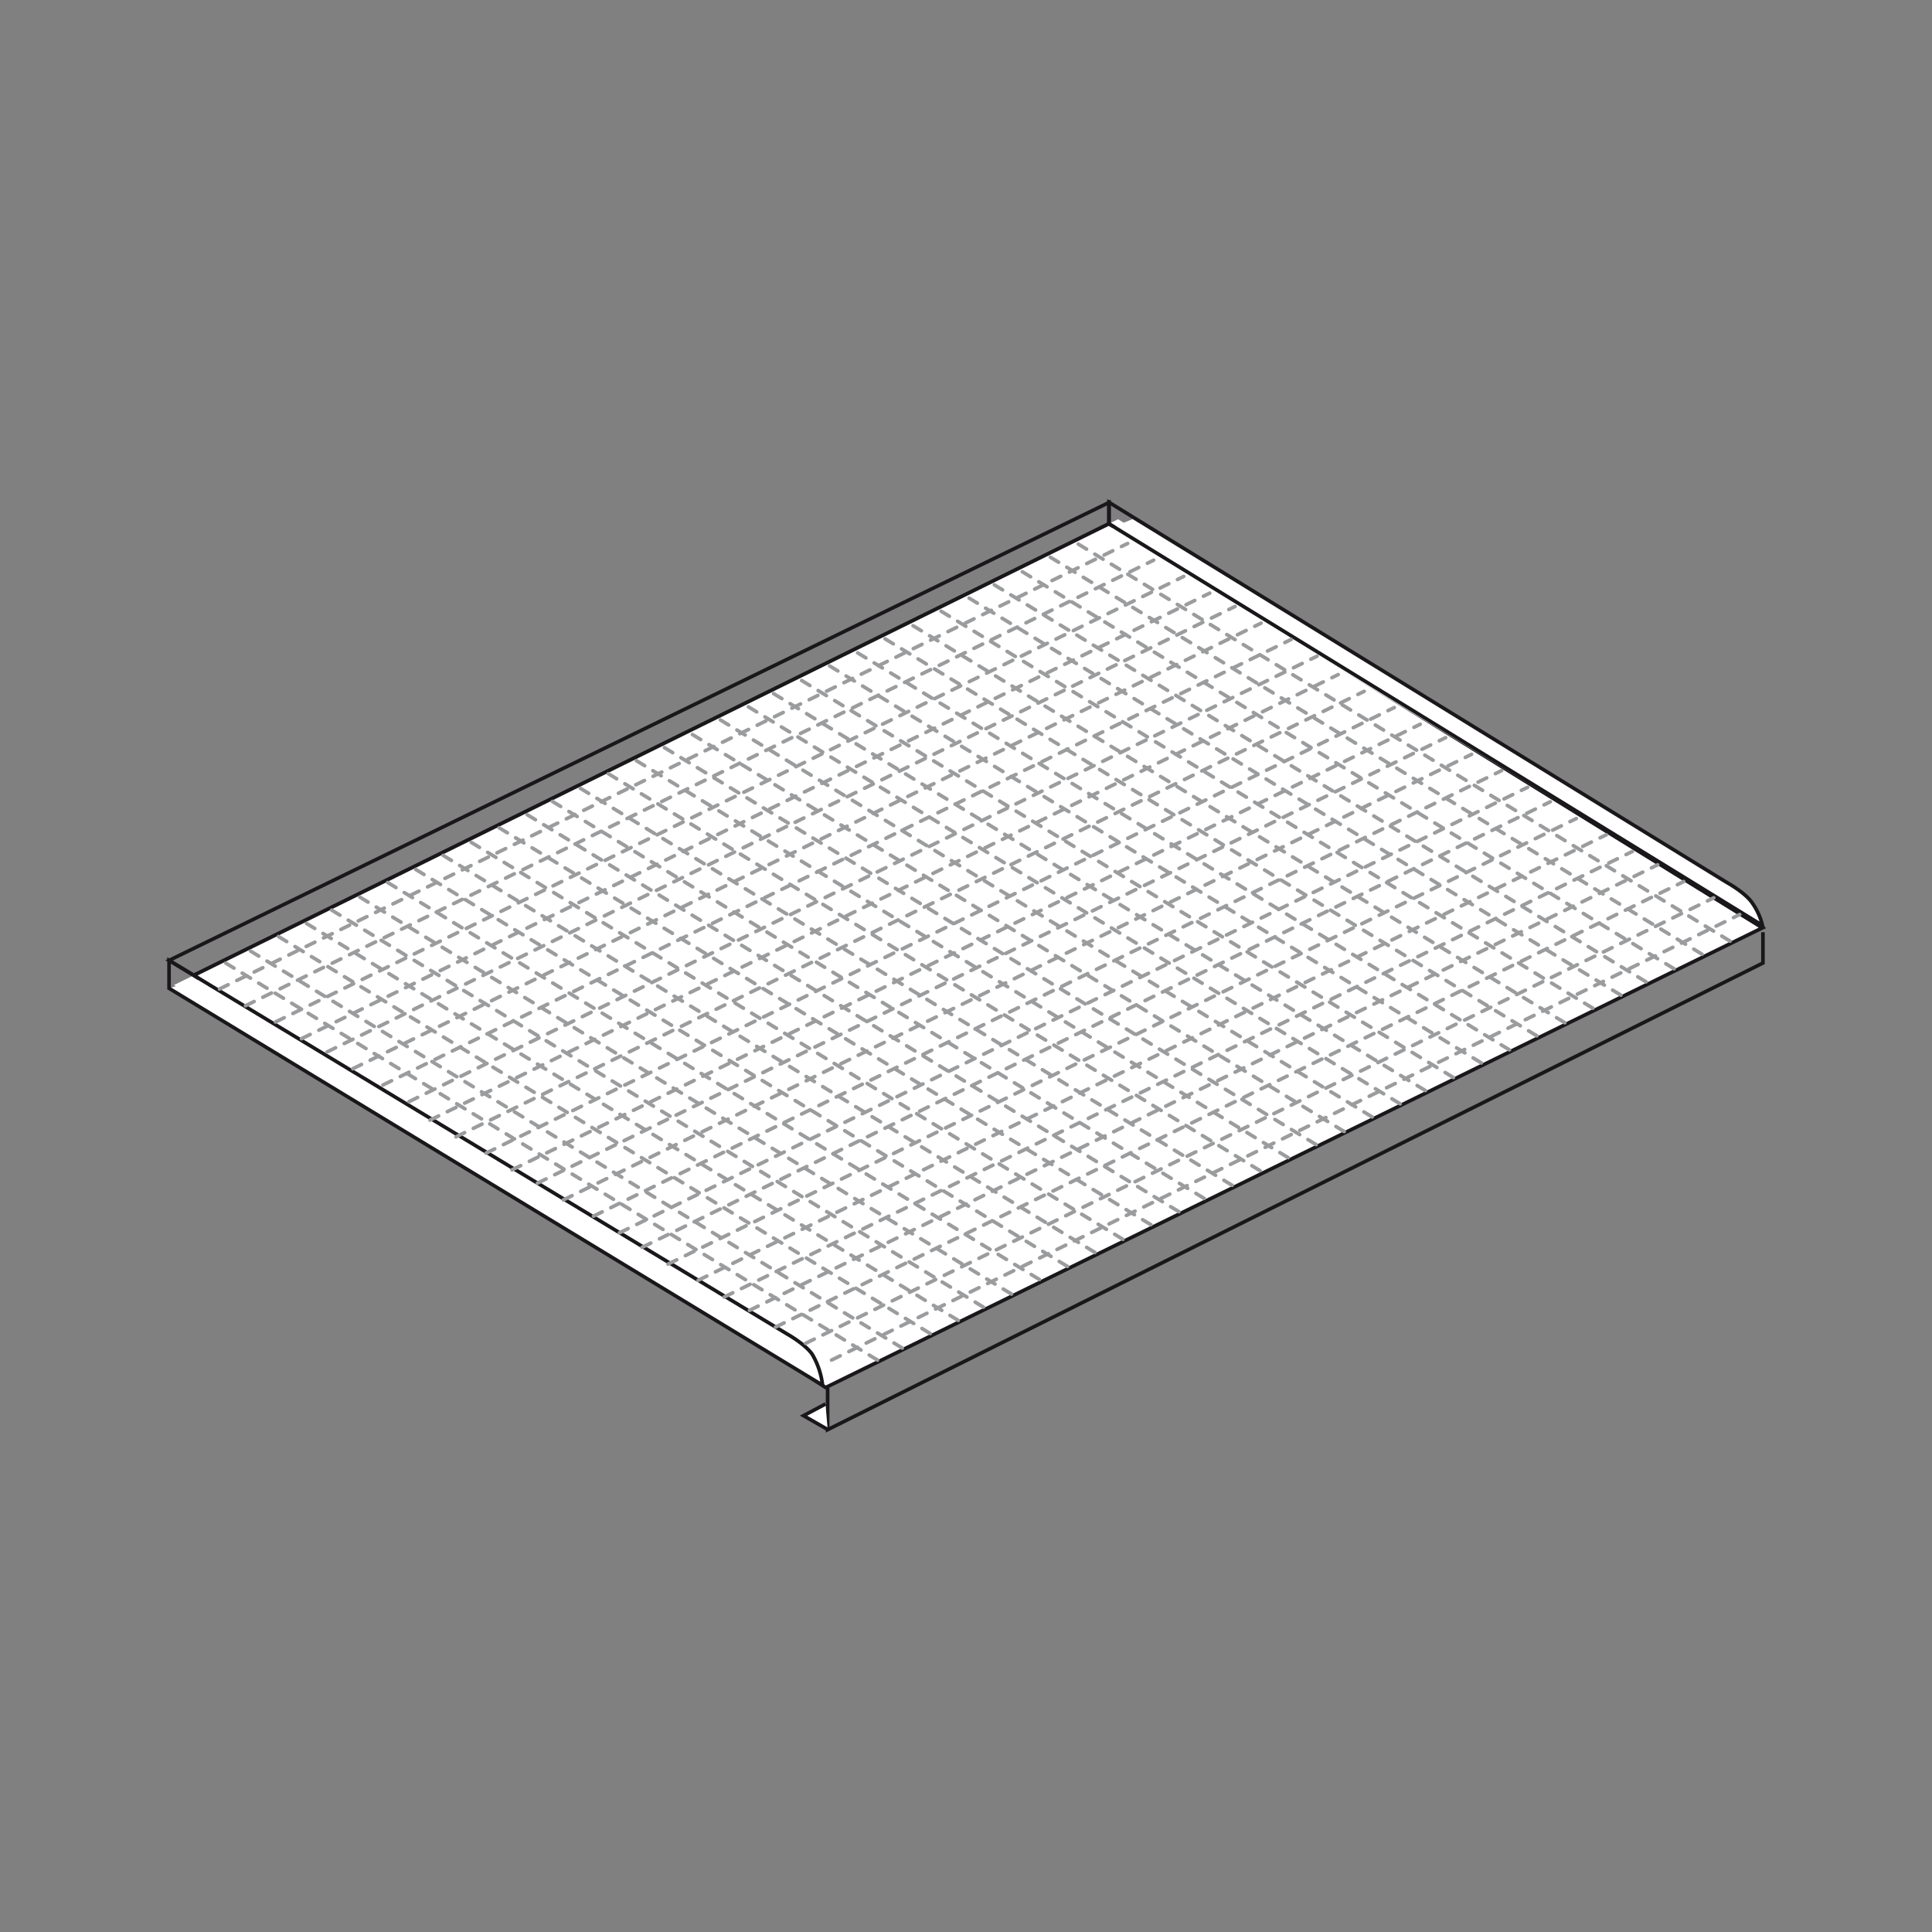 <svg xmlns="http://www.w3.org/2000/svg" width="400" height="400" viewBox="0 0 400 400"><rect x="0" y="0" width="400" height="400" fill="#808080" stroke="none"/><defs><style>.cls-1,.cls-3{fill:none;stroke-width:0.75px;}.cls-1{stroke:#1a171b;stroke-miterlimit:3.86;}.cls-2{fill:#fff;}.cls-3{stroke:#9b9c9e;stroke-linecap:round;stroke-linejoin:round;stroke-dasharray:2 2;}</style></defs><g id="_600_AL" data-name="600 AL"><polygon class="cls-1" points="229.6 108.44 40.12 201.93 35 198.84 229.6 104.04 229.6 108.44"/><polygon class="cls-2" points="36.01 203.95 170.95 287.27 364.88 192.09 231.49 107.5 36.01 203.95"/><polygon class="cls-1" points="40.12 201.93 170.95 287.27 364.89 192.1 229.6 108.44 40.12 201.93"/><path class="cls-2" d="M41.19,202.76l121.73,73.41s3.74,2.06,5.24,4.22a16.18,16.18,0,0,1,2.14,6.39L35,204.61"/><path class="cls-1" d="M171.35,287.35V296L365,199.38V193M35,198.84l127.93,77.33s3.73,2.07,5.23,4.22a16.21,16.21,0,0,1,2.14,6.4L35,204.62Z"/><polyline class="cls-2" points="171.36 295.95 166.36 293.1 170.91 290.68"/><polyline class="cls-1" points="171.36 295.96 166.36 293.1 170.91 290.68"/><path class="cls-2" d="M234.51,107.47l123,75.27s3.74,2.06,5.24,4.21a13.44,13.44,0,0,1,2.14,4.69L229.6,109.47"/><path class="cls-1" d="M229.6,104l127.91,78.7s3.77,2.06,5.25,4.21a13.67,13.67,0,0,1,2.14,4.69L229.6,108.45Z"/><line class="cls-3" x1="186.8" y1="279.1" x2="51.54" y2="196.71"/><line class="cls-3" x1="181.67" y1="281.59" x2="46.42" y2="199.2"/><line class="cls-3" x1="192.59" y1="276.09" x2="57.33" y2="193.7"/><line class="cls-3" x1="198.39" y1="273.38" x2="63.14" y2="190.99"/><line class="cls-3" x1="203.61" y1="270.63" x2="68.36" y2="188.24"/><line class="cls-3" x1="209.42" y1="267.92" x2="74.16" y2="185.53"/><line class="cls-3" x1="215.21" y1="264.91" x2="79.95" y2="182.52"/><line class="cls-3" x1="221.01" y1="262.2" x2="85.75" y2="179.81"/><line class="cls-3" x1="226.69" y1="259.3" x2="91.43" y2="176.91"/><line class="cls-3" x1="232.49" y1="256.59" x2="97.23" y2="174.2"/><line class="cls-3" x1="238.28" y1="253.57" x2="103.02" y2="171.19"/><line class="cls-3" x1="244.08" y1="250.87" x2="108.82" y2="168.47"/><line class="cls-3" x1="249.31" y1="248.12" x2="114.05" y2="165.73"/><line class="cls-3" x1="255.1" y1="245.41" x2="119.84" y2="163.02"/><line class="cls-3" x1="260.9" y1="242.39" x2="125.64" y2="160"/><line class="cls-3" x1="266.7" y1="239.68" x2="131.44" y2="157.29"/><line class="cls-3" x1="272.5" y1="236.98" x2="137.24" y2="154.59"/><line class="cls-3" x1="278.3" y1="234.27" x2="143.04" y2="151.88"/><line class="cls-3" x1="284.09" y1="231.25" x2="148.83" y2="148.86"/><line class="cls-3" x1="289.89" y1="228.54" x2="154.63" y2="146.15"/><line class="cls-3" x1="295.11" y1="225.79" x2="159.85" y2="143.41"/><line class="cls-3" x1="300.91" y1="223.09" x2="165.66" y2="140.7"/><line class="cls-3" x1="306.7" y1="220.07" x2="171.44" y2="137.68"/><line class="cls-3" x1="312.51" y1="217.36" x2="177.24" y2="134.97"/><line class="cls-3" x1="318.18" y1="214.46" x2="182.93" y2="132.07"/><line class="cls-3" x1="323.98" y1="211.75" x2="188.73" y2="129.36"/><line class="cls-3" x1="329.78" y1="208.74" x2="194.52" y2="126.35"/><line class="cls-3" x1="335.58" y1="206.03" x2="200.32" y2="123.64"/><line class="cls-3" x1="340.8" y1="203.28" x2="205.54" y2="120.89"/><line class="cls-3" x1="346.6" y1="200.57" x2="211.34" y2="118.18"/><line class="cls-3" x1="352.39" y1="197.56" x2="217.14" y2="115.17"/><line class="cls-3" x1="358.19" y1="194.85" x2="222.94" y2="112.46"/><g id="LINE"><line class="cls-3" x1="45.44" y1="204.76" x2="233.47" y2="112.52"/><line class="cls-3" x1="50.82" y1="208.23" x2="238.85" y2="115.98"/><line class="cls-3" x1="57.04" y1="211.59" x2="245.08" y2="119.34"/><line class="cls-3" x1="62.42" y1="215.05" x2="250.46" y2="122.8"/><line class="cls-3" x1="67.68" y1="217.81" x2="255.71" y2="125.56"/><line class="cls-3" x1="73.05" y1="221.27" x2="261.09" y2="129.02"/><line class="cls-3" x1="79.28" y1="224.64" x2="267.32" y2="132.39"/><line class="cls-3" x1="84.66" y1="228.1" x2="272.69" y2="135.85"/><line class="cls-3" x1="89.02" y1="231.92" x2="277.06" y2="139.67"/><line class="cls-3" x1="94.4" y1="235.38" x2="282.44" y2="143.13"/><line class="cls-3" x1="100.63" y1="238.74" x2="288.67" y2="146.49"/><line class="cls-3" x1="106.01" y1="242.21" x2="294.04" y2="149.95"/><line class="cls-3" x1="111.26" y1="244.97" x2="299.3" y2="152.72"/><line class="cls-3" x1="116.64" y1="248.43" x2="304.67" y2="156.18"/><line class="cls-3" x1="122.87" y1="251.79" x2="310.9" y2="159.54"/><line class="cls-3" x1="128.25" y1="255.25" x2="316.28" y2="163"/><line class="cls-3" x1="132.94" y1="258.25" x2="320.97" y2="166"/><line class="cls-3" x1="138.31" y1="261.72" x2="326.35" y2="169.47"/><line class="cls-3" x1="144.54" y1="265.08" x2="332.57" y2="172.83"/><line class="cls-3" x1="149.92" y1="268.54" x2="337.96" y2="176.29"/><line class="cls-3" x1="155.17" y1="271.3" x2="343.21" y2="179.05"/><line class="cls-3" x1="160.55" y1="274.77" x2="348.59" y2="182.52"/><line class="cls-3" x1="166.78" y1="278.13" x2="354.82" y2="185.88"/><line class="cls-3" x1="172.16" y1="281.59" x2="360.19" y2="189.34"/></g></g></svg>